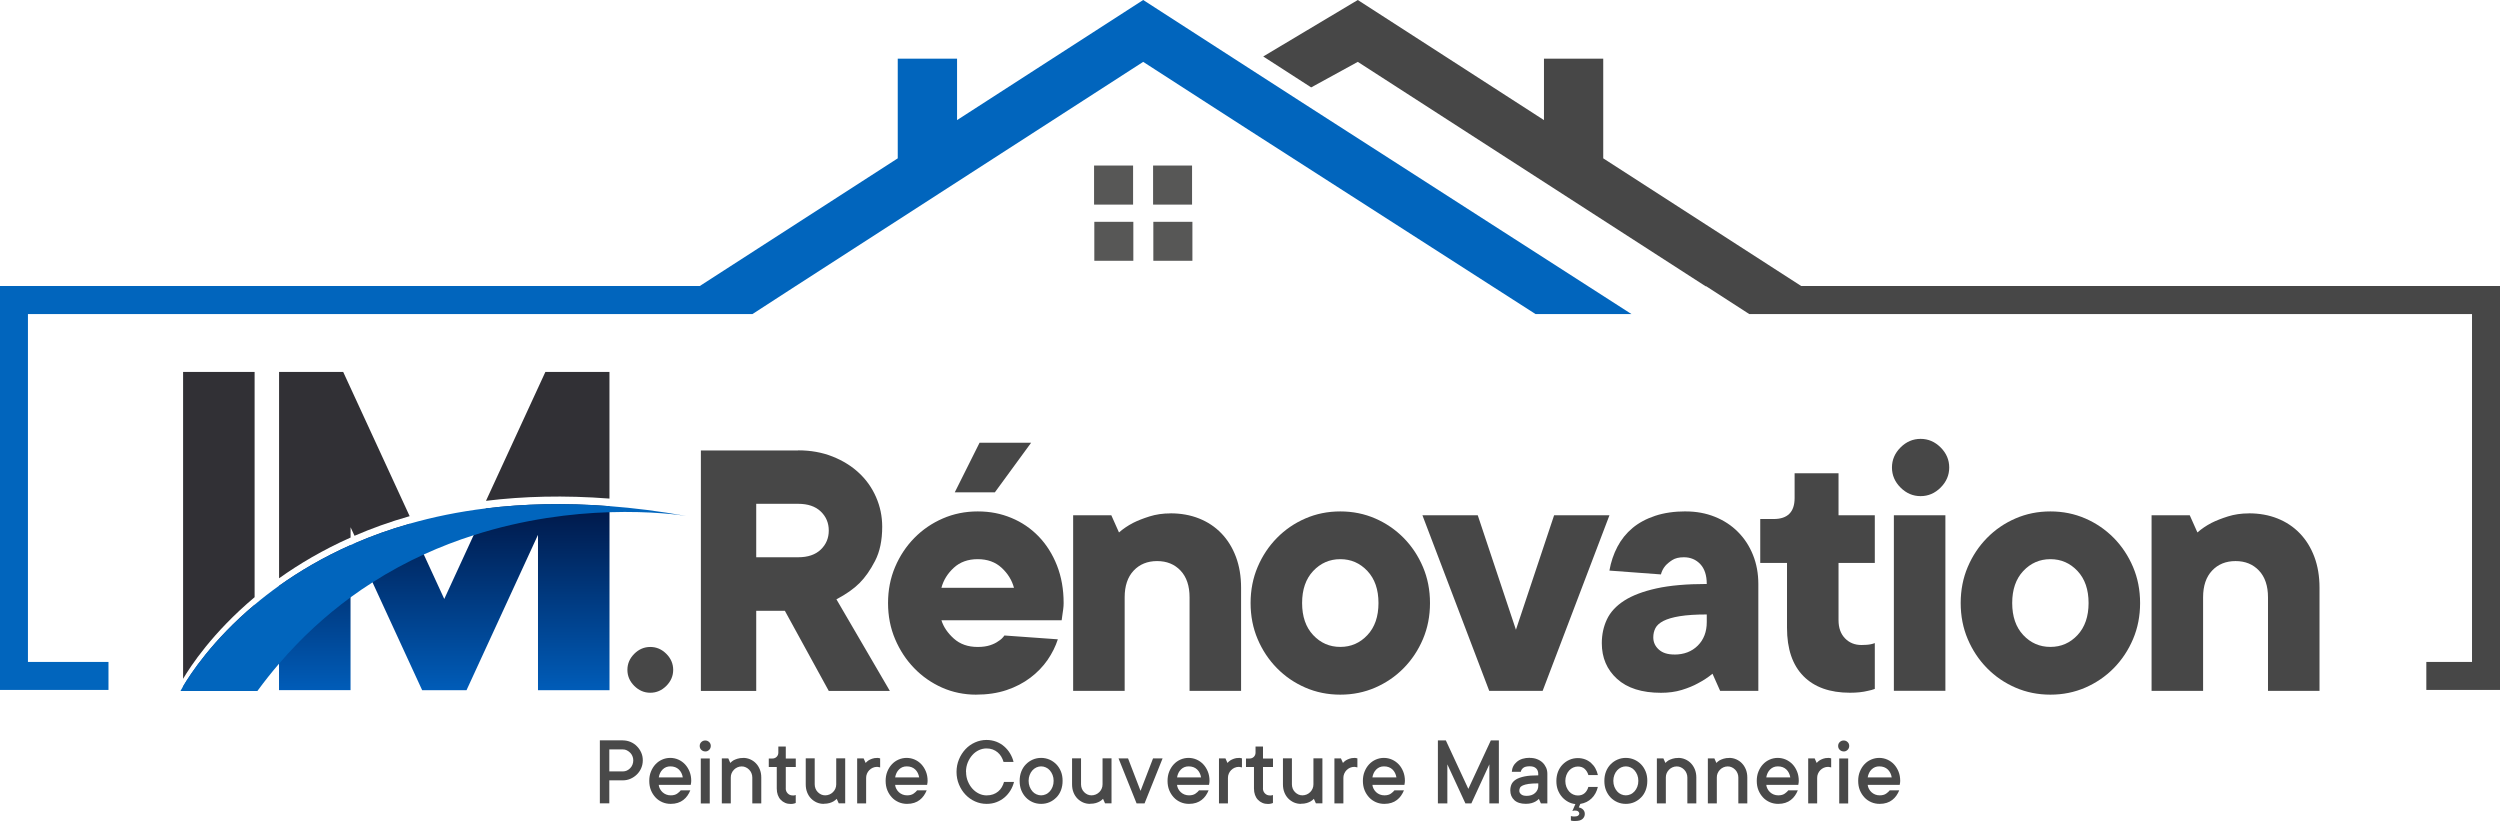 <svg xmlns="http://www.w3.org/2000/svg" xmlns:xlink="http://www.w3.org/1999/xlink" id="Layer_2" viewBox="0 0 510 167.46"><defs><style>.cls-1{fill:url(#linear-gradient-2);}.cls-2{fill:#0165bd;}.cls-3{fill:#575756;}.cls-4{fill:#313035;}.cls-5{fill:#494949;}.cls-6{fill:#474747;}.cls-7{fill:url(#linear-gradient);}</style><linearGradient id="linear-gradient" x1="44.65" y1="140.79" x2="44.65" y2="123.37" gradientTransform="matrix(1, 0, 0, 1, 0, 0)" gradientUnits="userSpaceOnUse"><stop offset="0" stop-color="#005cb8"></stop><stop offset="1" stop-color="#001747"></stop></linearGradient><linearGradient id="linear-gradient-2" x1="90.63" x2="90.63" y2="102.84" xlink:href="#linear-gradient"></linearGradient></defs><g id="Layer_1-2"><g><g><g><g><path class="cls-7" d="M37.35,140.01v.78h14.59v-17.42c-8.61,7.23-13.13,14.17-14.59,16.65Z"></path><path class="cls-4" d="M51.94,75.87v45.96c-8.61,7.23-13.13,14.17-14.59,16.65v-62.6h14.59Z"></path><path class="cls-1" d="M56.92,119.51v21.28h14.59v-29.59c-5.62,2.5-10.46,5.37-14.59,8.31Zm42.21-15.8l-2.52,5.49-5.98,12.99-4.17-9.06-2.89-6.28c-4.05,1.15-7.79,2.51-11.24,4l3.67,7.97,10.12,21.98h9.05l14.58-31.69v31.69h14.59v-37.54c-9.25-.71-17.63-.47-25.19,.46Z"></path><path class="cls-4" d="M124.33,75.87v25.84c-9.25-.71-17.63-.47-25.19,.46l12.12-26.3h13.08Z"></path><path class="cls-4" d="M83.56,105.3c-4.05,1.15-7.79,2.51-11.24,4l-.8-1.74v2.1c-5.62,2.5-10.46,5.37-14.59,8.31v-42.1h13.08l13.56,29.43Z"></path><path class="cls-2" d="M140.02,105.26c-1.2-.19-7.13-1.04-15.69-.77-7.64,.24-17.38,1.38-27.72,4.7-3.34,1.06-6.74,2.36-10.16,3.92-3.5,1.6-7,3.48-10.47,5.7-1.5,.95-2.99,1.97-4.47,3.05-5.06,3.71-9.99,8.17-14.59,13.54-1.51,1.75-2.98,3.61-4.41,5.56h-15.69s.17-.34,.53-.95c1.46-2.47,5.98-9.42,14.59-16.65,1.53-1.29,3.19-2.58,4.98-3.86,4.13-2.95,8.97-5.81,14.59-8.31,.26-.12,.53-.24,.8-.35,3.45-1.5,7.2-2.85,11.24-4,4.76-1.36,9.94-2.44,15.58-3.13,7.57-.93,15.95-1.17,25.19-.46,4.98,.38,10.2,1.03,15.69,2.01Z"></path></g><path class="cls-6" d="M127.99,136.65c0-1.25,.47-2.34,1.4-3.27,.93-.93,2.02-1.4,3.27-1.4s2.34,.47,3.27,1.4c.93,.93,1.4,2.03,1.4,3.27s-.47,2.34-1.4,3.27c-.93,.93-2.02,1.4-3.27,1.4s-2.34-.47-3.27-1.4c-.93-.93-1.4-2.02-1.4-3.27Z"></path><path class="cls-6" d="M162.84,91.87c2.54,0,4.87,.42,6.97,1.25,2.1,.83,3.91,1.95,5.41,3.35,1.51,1.4,2.67,3.05,3.5,4.95,.83,1.9,1.25,3.91,1.25,6.04,0,2.75-.48,5.06-1.44,6.93-.96,1.87-2.02,3.39-3.19,4.56-1.17,1.17-2.74,2.27-4.71,3.31l10.9,18.69h-12.46l-8.96-16.35h-5.84v16.35h-11.29v-49.06h19.86Zm0,21.81c1.97,0,3.5-.52,4.59-1.56,1.09-1.04,1.64-2.34,1.64-3.89s-.55-2.85-1.64-3.89c-1.09-1.04-2.62-1.56-4.59-1.56h-8.57v10.9h8.57Z"></path><path class="cls-6" d="M215.8,130.42c-.47,1.45-1.17,2.86-2.1,4.21-.93,1.35-2.1,2.56-3.5,3.62-1.4,1.06-3.02,1.91-4.87,2.53-1.84,.62-3.93,.93-6.27,.93s-4.74-.48-6.89-1.44c-2.15-.96-4.05-2.28-5.68-3.97-1.64-1.69-2.93-3.66-3.89-5.92-.96-2.26-1.44-4.71-1.44-7.36s.48-5.1,1.44-7.36c.96-2.26,2.27-4.23,3.93-5.92,1.66-1.69,3.59-3.01,5.8-3.97,2.21-.96,4.58-1.44,7.13-1.44s4.72,.44,6.85,1.32c2.13,.88,3.98,2.14,5.57,3.78,1.58,1.64,2.83,3.61,3.74,5.92,.91,2.31,1.36,4.87,1.36,7.67,0,.42-.03,.82-.08,1.21-.05,.39-.1,.77-.16,1.13-.05,.42-.1,.81-.16,1.17h-24.53c.42,1.35,1.26,2.6,2.53,3.74,1.27,1.14,2.89,1.71,4.87,1.71,.99,0,1.83-.12,2.53-.35,.7-.23,1.26-.51,1.67-.82,.52-.31,.93-.7,1.25-1.17l10.9,.78Zm-16.35-16.35c-1.97,0-3.6,.58-4.87,1.75-1.27,1.17-2.12,2.53-2.53,4.09h14.8c-.42-1.56-1.26-2.92-2.53-4.09-1.27-1.17-2.89-1.75-4.87-1.75Zm.39-23.75h10.51l-7.4,10.12h-8.18l5.06-10.12Z"></path><path class="cls-6" d="M238.77,104.72c2.13,0,4.08,.35,5.84,1.05,1.76,.7,3.28,1.71,4.56,3.04,1.27,1.32,2.26,2.92,2.96,4.79,.7,1.87,1.05,3.97,1.05,6.31v21.03h-10.51v-19.08c0-2.34-.61-4.15-1.83-5.45-1.22-1.3-2.82-1.95-4.79-1.95s-3.57,.65-4.79,1.95c-1.22,1.3-1.83,3.11-1.83,5.45v19.08h-10.51v-35.82h7.79l1.56,3.5c.83-.73,1.79-1.38,2.88-1.95,.93-.47,2.05-.91,3.35-1.32,1.3-.41,2.73-.62,4.28-.62Z"></path><path class="cls-6" d="M255.12,123.02c0-2.65,.48-5.1,1.44-7.36,.96-2.26,2.27-4.23,3.93-5.92,1.66-1.69,3.59-3.01,5.8-3.97,2.21-.96,4.58-1.44,7.13-1.44s4.92,.48,7.13,1.44c2.21,.96,4.14,2.29,5.8,3.97,1.66,1.69,2.97,3.66,3.93,5.92,.96,2.26,1.44,4.71,1.44,7.36s-.48,5.1-1.44,7.36c-.96,2.26-2.27,4.23-3.93,5.92-1.66,1.69-3.6,3.01-5.8,3.97-2.21,.96-4.58,1.44-7.13,1.44s-4.92-.48-7.13-1.44c-2.21-.96-4.14-2.28-5.8-3.97-1.66-1.69-2.97-3.66-3.93-5.92-.96-2.26-1.44-4.71-1.44-7.36Zm26.09,0c0-2.75-.75-4.93-2.26-6.54-1.51-1.61-3.35-2.41-5.53-2.41s-4.02,.81-5.53,2.41c-1.51,1.61-2.26,3.79-2.26,6.54s.75,4.93,2.26,6.54c1.51,1.61,3.35,2.41,5.53,2.41s4.02-.8,5.53-2.41c1.51-1.61,2.26-3.79,2.26-6.54Z"></path><path class="cls-6" d="M301.46,105.11l7.79,23.36,7.79-23.36h11.29l-13.63,35.82h-10.9l-13.63-35.82h11.29Z"></path><path class="cls-6" d="M343.9,104.33c2.13,0,4.1,.36,5.92,1.09,1.82,.73,3.39,1.75,4.71,3.08,1.32,1.32,2.35,2.89,3.08,4.71,.73,1.82,1.09,3.79,1.09,5.92v21.81h-7.79l-1.56-3.5c-.88,.73-1.87,1.38-2.96,1.95-.93,.52-2.04,.97-3.31,1.36-1.27,.39-2.69,.58-4.24,.58-3.89,0-6.88-.95-8.96-2.84-2.08-1.89-3.11-4.32-3.11-7.28,0-1.76,.35-3.39,1.05-4.87s1.88-2.75,3.54-3.82c1.66-1.06,3.86-1.89,6.58-2.49,2.73-.6,6.14-.9,10.24-.9,0-1.76-.44-3.11-1.32-4.05-.88-.93-2-1.4-3.35-1.4-.99,0-1.78,.19-2.38,.58-.6,.39-1.08,.79-1.44,1.21-.42,.52-.7,1.09-.86,1.71l-10.51-.78c.31-1.76,.86-3.39,1.64-4.87,.78-1.48,1.8-2.75,3.08-3.82,1.27-1.06,2.82-1.89,4.63-2.49,1.82-.6,3.89-.9,6.23-.9Zm-2.34,29.2c1.97,0,3.57-.61,4.79-1.83,1.22-1.22,1.83-2.82,1.83-4.79v-1.56c-2.23,0-4.06,.12-5.49,.35-1.43,.23-2.54,.56-3.35,.97-.81,.42-1.35,.91-1.64,1.48-.29,.57-.43,1.2-.43,1.87,0,.99,.38,1.82,1.13,2.49,.75,.68,1.8,1.01,3.15,1.01Z"></path><path class="cls-6" d="M364.54,114.84h-5.45v-8.96h2.73c2.85,0,4.28-1.43,4.28-4.28v-5.06h8.96v8.57h7.4v9.73h-7.4v11.68c0,1.56,.44,2.79,1.32,3.7,.88,.91,2,1.36,3.35,1.36,.42,0,.78-.01,1.09-.04,.31-.03,.6-.06,.86-.12,.26-.05,.52-.13,.78-.23v9.35c-.42,.16-.88,.29-1.4,.39-1.04,.26-2.26,.39-3.66,.39-4.1,0-7.27-1.13-9.5-3.39-2.23-2.26-3.35-5.54-3.35-9.85v-13.24Z"></path><path class="cls-6" d="M385.96,95.37c0-1.56,.58-2.92,1.75-4.09s2.53-1.75,4.09-1.75,2.92,.58,4.09,1.75,1.75,2.53,1.75,4.09-.58,2.92-1.75,4.09c-1.17,1.17-2.53,1.75-4.09,1.75s-2.92-.58-4.09-1.75c-1.17-1.17-1.75-2.53-1.75-4.09Zm10.9,45.56h-10.51v-35.82h10.51v35.82Z"></path><path class="cls-6" d="M399.98,123.02c0-2.65,.48-5.1,1.44-7.36,.96-2.26,2.27-4.23,3.93-5.92,1.66-1.69,3.59-3.01,5.8-3.97,2.21-.96,4.58-1.44,7.13-1.44s4.92,.48,7.13,1.44c2.21,.96,4.14,2.29,5.8,3.97,1.66,1.69,2.97,3.66,3.93,5.92,.96,2.26,1.44,4.71,1.44,7.36s-.48,5.1-1.44,7.36c-.96,2.26-2.27,4.23-3.93,5.92-1.66,1.69-3.6,3.01-5.8,3.97-2.21,.96-4.58,1.44-7.13,1.44s-4.92-.48-7.13-1.44c-2.21-.96-4.14-2.28-5.8-3.97-1.66-1.69-2.97-3.66-3.93-5.92-.96-2.26-1.44-4.71-1.44-7.36Zm26.09,0c0-2.75-.75-4.93-2.26-6.54-1.51-1.61-3.35-2.41-5.53-2.41s-4.02,.81-5.53,2.41c-1.51,1.61-2.26,3.79-2.26,6.54s.75,4.93,2.26,6.54c1.51,1.61,3.35,2.41,5.53,2.41s4.02-.8,5.53-2.41c1.5-1.61,2.26-3.79,2.26-6.54Z"></path><path class="cls-6" d="M458.77,104.72c2.13,0,4.08,.35,5.84,1.05,1.76,.7,3.28,1.71,4.56,3.04,1.27,1.32,2.26,2.92,2.96,4.79,.7,1.87,1.05,3.97,1.05,6.31v21.03h-10.51v-19.08c0-2.34-.61-4.15-1.83-5.45-1.22-1.3-2.82-1.95-4.79-1.95s-3.57,.65-4.79,1.95c-1.22,1.3-1.83,3.11-1.83,5.45v19.08h-10.51v-35.82h7.79l1.56,3.5c.83-.73,1.79-1.38,2.88-1.95,.93-.47,2.05-.91,3.35-1.32,1.3-.41,2.73-.62,4.28-.62Z"></path></g><g><path class="cls-3" d="M235.23,33.77v7.97h7.95v-7.97h-7.95Zm-12.04,0v7.97h7.96v-7.97h-7.96Zm.05,11.48v7.95h7.96v-7.95h-7.96Zm12.04,0v7.95h7.97v-7.95h-7.97Z"></path><polygon class="cls-2" points="332.82 64.07 313.25 64.07 255.1 26.74 245.31 20.43 233.21 12.62 162.33 58.35 162.33 58.35 162.25 58.4 153.5 64.07 5.7 64.07 5.7 135.04 22.13 135.04 22.13 140.75 0 140.75 0 58.35 142.75 58.35 183.14 32.3 183.14 11.97 195.24 11.97 195.24 24.5 233.21 0 255.1 14.12 264.89 20.43 332.82 64.07"></polygon><polygon class="cls-6" points="510 58.35 510 140.75 494.97 140.75 494.97 135.04 504.29 135.04 504.29 64.07 356.85 64.07 348.07 58.4 347.95 58.4 276.99 12.62 267.48 17.83 257.7 11.52 276.99 0 314.97 24.5 314.97 11.97 327.06 11.97 327.06 32.3 367.45 58.35 510 58.35"></polygon></g></g><g><path class="cls-5" d="M127.06,151.04c.56,0,1.08,.11,1.58,.32s.93,.51,1.29,.88c.37,.37,.66,.8,.88,1.29s.32,1.02,.32,1.58-.11,1.09-.32,1.58-.51,.93-.88,1.29c-.37,.37-.8,.66-1.29,.88s-1.02,.33-1.58,.33h-2.76v4.69h-1.93v-12.85h4.69Zm0,6.33c.29,0,.56-.06,.81-.17,.26-.12,.48-.28,.68-.48s.36-.44,.47-.72,.17-.56,.17-.88-.06-.58-.17-.86-.27-.51-.47-.71c-.2-.2-.43-.36-.68-.49s-.53-.18-.81-.18h-2.76v4.49h2.76Z"></path><path class="cls-5" d="M140.82,161.24c-.15,.38-.35,.73-.58,1.07s-.51,.62-.84,.88-.7,.45-1.13,.59c-.43,.14-.91,.21-1.44,.21-.61,0-1.18-.11-1.71-.34-.53-.23-1-.55-1.39-.97s-.71-.91-.94-1.48-.34-1.21-.34-1.9,.11-1.32,.34-1.89,.53-1.06,.92-1.48,.84-.74,1.36-.97,1.08-.35,1.66-.35,1.14,.12,1.66,.35,.98,.56,1.36,.97,.69,.91,.92,1.48,.34,1.2,.34,1.89c0,.11,0,.21-.02,.31s-.03,.19-.04,.26c-.01,.09-.03,.17-.04,.24h-6.53c.03,.29,.11,.56,.25,.82s.31,.49,.52,.68c.21,.2,.46,.35,.75,.47s.6,.17,.93,.17c.56,0,1-.12,1.33-.36s.57-.46,.71-.66h1.94Zm-4.08-4.9c-.61,0-1.13,.21-1.55,.62s-.69,.96-.8,1.63h4.9c-.11-.66-.38-1.21-.81-1.62s-1.01-.63-1.74-.63Z"></path><path class="cls-5" d="M143.87,153.29c-.31,0-.58-.11-.8-.32s-.33-.48-.33-.8,.11-.58,.33-.79,.48-.32,.8-.32,.58,.11,.8,.32,.33,.48,.33,.79-.11,.58-.33,.8-.48,.33-.8,.33Zm.92,10.61h-1.83v-9.18h1.83v9.18Z"></path><path class="cls-5" d="M151.62,154.61c.5,0,.98,.1,1.43,.3s.84,.47,1.17,.82,.59,.76,.79,1.25c.19,.49,.29,1.03,.29,1.62v5.3h-1.83v-5.3c0-.3-.06-.58-.17-.86s-.27-.51-.47-.72-.43-.37-.69-.49-.53-.18-.82-.18c-.31,0-.6,.06-.88,.18s-.51,.29-.71,.49-.36,.44-.48,.71c-.12,.27-.17,.56-.17,.86v5.3h-1.83v-9.18h1.32l.41,.93c.18-.19,.39-.37,.63-.52,.22-.12,.49-.23,.83-.34,.33-.11,.73-.16,1.2-.16Z"></path><path class="cls-5" d="M160.29,160.84c0,.41,.14,.74,.41,1.02s.61,.41,1.02,.41c.07,0,.14,0,.21,0s.15-.02,.21-.03,.13-.03,.19-.06v1.63c-.08,.04-.18,.07-.29,.1-.21,.07-.45,.1-.73,.1-.41,0-.78-.07-1.13-.22-.35-.15-.65-.36-.91-.63s-.46-.6-.6-.99-.21-.82-.21-1.31v-4.39h-1.63v-1.73h.72c.35,0,.64-.11,.88-.34,.23-.23,.35-.52,.35-.87v-1.23h1.52v2.44h2.04v1.73h-2.04v4.39Z"></path><path class="cls-5" d="M168.05,163.99c-.52,0-1-.1-1.44-.29-.44-.2-.83-.47-1.17-.82-.34-.35-.6-.77-.79-1.26-.19-.49-.28-1.02-.28-1.61v-5.31h1.83v5.31c0,.31,.06,.6,.17,.88s.27,.51,.47,.71,.42,.36,.68,.48,.53,.17,.82,.17,.58-.06,.86-.17,.51-.28,.72-.48,.37-.44,.49-.71,.18-.56,.18-.88v-5.31h1.83v9.18h-1.32l-.41-.92c-.18,.19-.39,.36-.64,.51-.22,.13-.49,.25-.82,.35-.33,.1-.73,.15-1.19,.15Z"></path><path class="cls-5" d="M178.94,154.61c.11,0,.19,0,.26,.02s.13,.03,.19,.04l.16,.04v1.84c-.05-.01-.12-.03-.19-.04-.07-.01-.14-.03-.21-.04s-.15-.03-.22-.03c-.31,0-.6,.06-.88,.18s-.51,.29-.71,.49-.36,.44-.48,.72-.17,.56-.17,.86v5.2h-1.83v-9.18h1.32l.41,.93c.17-.19,.36-.37,.59-.52,.19-.12,.43-.23,.73-.34,.29-.11,.63-.16,1.03-.16Z"></path><path class="cls-5" d="M189.04,161.24c-.15,.38-.35,.73-.58,1.07s-.51,.62-.84,.88-.7,.45-1.13,.59c-.43,.14-.91,.21-1.44,.21-.61,0-1.18-.11-1.71-.34-.53-.23-1-.55-1.39-.97s-.71-.91-.94-1.48-.34-1.21-.34-1.9,.11-1.32,.34-1.89,.53-1.06,.92-1.48,.84-.74,1.36-.97,1.08-.35,1.66-.35,1.14,.12,1.66,.35,.98,.56,1.36,.97,.69,.91,.92,1.48,.34,1.2,.34,1.89c0,.11,0,.21-.02,.31s-.03,.19-.04,.26c-.01,.09-.03,.17-.04,.24h-6.53c.03,.29,.11,.56,.25,.82s.31,.49,.52,.68c.21,.2,.46,.35,.75,.47s.6,.17,.93,.17c.56,0,1-.12,1.33-.36s.57-.46,.71-.66h1.94Zm-4.08-4.9c-.61,0-1.13,.21-1.55,.62s-.69,.96-.8,1.63h4.9c-.11-.66-.38-1.21-.81-1.62s-1.01-.63-1.74-.63Z"></path><path class="cls-5" d="M197.08,157.47c0,.69,.12,1.33,.36,1.91s.55,1.09,.94,1.52c.39,.43,.83,.76,1.33,1s1.02,.36,1.55,.36c.49,0,.93-.07,1.33-.21s.74-.34,1.04-.59,.55-.54,.74-.88,.35-.69,.45-1.07h2.04c-.15,.61-.39,1.19-.72,1.73s-.73,1.02-1.21,1.43c-.48,.41-1.03,.73-1.65,.97s-1.29,.35-2.03,.35c-.82,0-1.6-.17-2.34-.5s-1.39-.79-1.95-1.38-1-1.28-1.33-2.07-.5-1.65-.5-2.57,.17-1.76,.5-2.56c.33-.8,.78-1.49,1.33-2.08s1.21-1.05,1.95-1.38,1.52-.5,2.34-.5c.7,0,1.36,.12,1.98,.35,.61,.24,1.16,.56,1.62,.97,.47,.41,.87,.88,1.2,1.43s.57,1.12,.71,1.73h-2.04c-.11-.38-.26-.74-.46-1.07s-.44-.63-.74-.88c-.29-.25-.63-.44-1.01-.59-.38-.14-.8-.21-1.27-.21-.53,0-1.05,.12-1.55,.35-.5,.24-.95,.57-1.33,1-.39,.43-.7,.94-.94,1.52-.24,.59-.36,1.23-.36,1.92Z"></path><path class="cls-5" d="M216.77,159.3c0,.69-.11,1.32-.33,1.9-.22,.58-.53,1.07-.94,1.48s-.87,.74-1.4,.97c-.53,.23-1.1,.34-1.71,.34s-1.18-.11-1.71-.34c-.53-.23-1-.55-1.4-.97s-.71-.91-.94-1.48-.33-1.21-.33-1.9,.11-1.32,.33-1.89,.53-1.06,.94-1.48,.87-.74,1.4-.97,1.1-.35,1.71-.35,1.18,.12,1.71,.35,1,.56,1.4,.97,.71,.91,.94,1.48,.33,1.2,.33,1.89Zm-1.83,0c0-.44-.07-.84-.21-1.2s-.33-.67-.56-.94-.5-.47-.82-.61c-.31-.14-.63-.21-.96-.21s-.64,.07-.96,.21c-.31,.14-.58,.35-.82,.61s-.42,.58-.56,.94c-.14,.36-.21,.76-.21,1.19s.07,.84,.21,1.2,.33,.67,.56,.94,.5,.47,.82,.61,.63,.21,.96,.21,.64-.07,.96-.21,.58-.35,.82-.61,.42-.58,.56-.94,.21-.76,.21-1.2Z"></path><path class="cls-5" d="M222.38,163.99c-.52,0-1-.1-1.44-.29-.44-.2-.83-.47-1.17-.82-.34-.35-.6-.77-.79-1.26-.19-.49-.28-1.02-.28-1.61v-5.31h1.83v5.31c0,.31,.06,.6,.17,.88s.27,.51,.47,.71,.42,.36,.68,.48,.53,.17,.82,.17,.58-.06,.86-.17,.51-.28,.72-.48,.37-.44,.49-.71,.18-.56,.18-.88v-5.31h1.83v9.18h-1.32l-.41-.92c-.18,.19-.39,.36-.64,.51-.22,.13-.49,.25-.82,.35-.33,.1-.73,.15-1.19,.15Z"></path><path class="cls-5" d="M237.17,154.71l-3.68,9.18h-1.63l-3.68-9.18h1.94l2.55,6.63,2.55-6.63h1.94Z"></path><path class="cls-5" d="M246.55,161.24c-.15,.38-.35,.73-.58,1.07s-.51,.62-.84,.88-.7,.45-1.13,.59c-.43,.14-.91,.21-1.44,.21-.61,0-1.18-.11-1.71-.34-.53-.23-1-.55-1.39-.97s-.71-.91-.94-1.48-.34-1.21-.34-1.9,.11-1.32,.34-1.89,.53-1.06,.92-1.48,.84-.74,1.36-.97,1.08-.35,1.66-.35,1.14,.12,1.66,.35,.98,.56,1.36,.97,.69,.91,.92,1.48,.34,1.2,.34,1.89c0,.11,0,.21-.02,.31s-.03,.19-.04,.26c-.01,.09-.03,.17-.04,.24h-6.53c.03,.29,.11,.56,.25,.82s.31,.49,.52,.68c.21,.2,.46,.35,.75,.47s.6,.17,.93,.17c.56,0,1-.12,1.33-.36s.57-.46,.71-.66h1.94Zm-4.08-4.9c-.61,0-1.13,.21-1.55,.62s-.69,.96-.8,1.63h4.9c-.11-.66-.38-1.21-.81-1.62s-1.01-.63-1.74-.63Z"></path><path class="cls-5" d="M252.75,154.61c.11,0,.19,0,.26,.02s.13,.03,.19,.04l.16,.04v1.84c-.05-.01-.12-.03-.19-.04-.07-.01-.14-.03-.21-.04s-.15-.03-.22-.03c-.31,0-.6,.06-.88,.18s-.51,.29-.71,.49-.36,.44-.48,.72-.17,.56-.17,.86v5.2h-1.83v-9.18h1.32l.41,.93c.17-.19,.36-.37,.59-.52,.19-.12,.43-.23,.73-.34,.29-.11,.63-.16,1.03-.16Z"></path><path class="cls-5" d="M257.64,160.84c0,.41,.14,.74,.41,1.02s.61,.41,1.02,.41c.07,0,.14,0,.21,0s.15-.02,.21-.03,.13-.03,.19-.06v1.63c-.08,.04-.18,.07-.29,.1-.21,.07-.45,.1-.73,.1-.41,0-.78-.07-1.13-.22-.35-.15-.65-.36-.91-.63s-.46-.6-.6-.99-.21-.82-.21-1.31v-4.39h-1.63v-1.73h.72c.35,0,.64-.11,.88-.34,.23-.23,.35-.52,.35-.87v-1.23h1.52v2.44h2.04v1.73h-2.04v4.39Z"></path><path class="cls-5" d="M265.4,163.99c-.52,0-1-.1-1.44-.29-.44-.2-.83-.47-1.17-.82-.34-.35-.6-.77-.79-1.26-.19-.49-.28-1.02-.28-1.61v-5.31h1.83v5.31c0,.31,.06,.6,.17,.88s.27,.51,.47,.71,.42,.36,.68,.48,.53,.17,.82,.17,.58-.06,.86-.17,.51-.28,.72-.48,.37-.44,.49-.71,.18-.56,.18-.88v-5.31h1.83v9.18h-1.33l-.41-.92c-.18,.19-.39,.36-.64,.51-.22,.13-.49,.25-.82,.35-.33,.1-.73,.15-1.19,.15Z"></path><path class="cls-5" d="M276.3,154.61c.11,0,.19,0,.26,.02s.13,.03,.19,.04l.16,.04v1.84c-.05-.01-.12-.03-.19-.04-.07-.01-.14-.03-.21-.04s-.15-.03-.22-.03c-.31,0-.6,.06-.88,.18s-.51,.29-.71,.49-.36,.44-.48,.72-.17,.56-.17,.86v5.2h-1.83v-9.18h1.33l.41,.93c.17-.19,.36-.37,.59-.52,.19-.12,.43-.23,.73-.34,.29-.11,.63-.16,1.03-.16Z"></path><path class="cls-5" d="M286.4,161.24c-.15,.38-.35,.73-.58,1.07s-.51,.62-.84,.88-.7,.45-1.13,.59c-.43,.14-.91,.21-1.44,.21-.61,0-1.18-.11-1.71-.34-.53-.23-1-.55-1.39-.97s-.71-.91-.94-1.48-.34-1.21-.34-1.9,.11-1.32,.34-1.89,.53-1.06,.92-1.48,.84-.74,1.36-.97,1.08-.35,1.66-.35,1.14,.12,1.66,.35,.98,.56,1.37,.97,.69,.91,.92,1.48,.34,1.2,.34,1.89c0,.11,0,.21-.02,.31s-.03,.19-.04,.26c-.01,.09-.03,.17-.04,.24h-6.53c.03,.29,.11,.56,.25,.82s.31,.49,.52,.68c.21,.2,.46,.35,.75,.47s.6,.17,.93,.17c.56,0,1-.12,1.33-.36s.57-.46,.71-.66h1.94Zm-4.08-4.9c-.61,0-1.13,.21-1.55,.62s-.69,.96-.8,1.63h4.9c-.11-.66-.38-1.21-.81-1.62s-1.01-.63-1.74-.63Z"></path><path class="cls-5" d="M305.77,151.04v12.85h-1.94v-7.96l-3.67,7.96h-1.22l-3.68-7.96v7.96h-1.93v-12.85h1.62l4.59,9.89,4.59-9.89h1.63Z"></path><path class="cls-5" d="M312.08,154.61c.53,0,1.02,.08,1.46,.25,.44,.17,.82,.4,1.13,.69s.55,.64,.73,1.03,.26,.82,.26,1.29v6.02h-1.32l-.41-.92c-.18,.19-.39,.36-.64,.51-.22,.13-.49,.25-.83,.35-.33,.1-.73,.15-1.2,.15-1.02,0-1.8-.25-2.35-.76-.54-.51-.81-1.17-.81-1.99,0-.46,.09-.88,.26-1.26,.18-.37,.48-.69,.91-.96,.43-.26,1.01-.47,1.74-.62,.73-.15,1.67-.22,2.79-.22v-.31c0-.46-.15-.84-.44-1.12s-.72-.42-1.29-.42c-.61,0-1.06,.11-1.33,.33s-.44,.48-.5,.8h-1.83c.05-.82,.39-1.5,1.03-2.04s1.51-.82,2.64-.82Zm-.71,7.75c.78,0,1.38-.2,1.8-.6,.43-.4,.64-.88,.64-1.45v-.5c-.82,0-1.48,.04-1.98,.11-.5,.08-.9,.18-1.18,.31-.29,.13-.48,.29-.57,.48-.1,.19-.14,.4-.14,.63,0,.26,.12,.49,.37,.7,.25,.21,.6,.31,1.07,.31Z"></path><path class="cls-5" d="M325.96,160.53c-.21,.92-.62,1.7-1.25,2.32s-1.4,1-2.33,1.15l-.31,.72c.35,.05,.64,.2,.88,.44s.35,.53,.35,.89c0,.41-.16,.74-.47,1.02s-.8,.41-1.46,.41c-.13,0-.25,0-.36,0s-.21-.02-.29-.03c-.09-.01-.18-.03-.26-.06v-.92c.07,.03,.15,.05,.24,.06,.07,.01,.15,.02,.25,.03s.21,0,.32,0c.31,0,.54-.07,.69-.19,.15-.13,.22-.27,.22-.41s-.08-.29-.22-.42c-.15-.13-.38-.19-.69-.19-.08,0-.15,0-.21,.02s-.11,.03-.15,.05c-.05,.01-.1,.03-.15,.04l.62-1.43c-.52-.05-1.01-.2-1.47-.45s-.87-.57-1.24-.98c-.36-.41-.65-.89-.86-1.43-.21-.55-.31-1.16-.31-1.83s.11-1.32,.33-1.89,.53-1.06,.94-1.48,.87-.74,1.4-.97,1.1-.35,1.71-.35c.53,0,1.02,.09,1.48,.26s.86,.42,1.22,.74,.65,.68,.88,1.1c.23,.42,.4,.88,.51,1.36h-1.94c-.15-.52-.41-.94-.76-1.26s-.81-.48-1.39-.48c-.33,0-.64,.07-.96,.21-.31,.14-.58,.35-.82,.61s-.42,.58-.56,.94c-.14,.36-.21,.76-.21,1.19s.07,.84,.21,1.2,.33,.67,.56,.94,.5,.47,.82,.61,.63,.21,.96,.21c.57,0,1.03-.16,1.39-.48s.61-.74,.75-1.26h1.94Z"></path><path class="cls-5" d="M336.05,159.3c0,.69-.11,1.32-.33,1.9-.22,.58-.53,1.07-.94,1.48s-.87,.74-1.4,.97c-.53,.23-1.1,.34-1.71,.34s-1.18-.11-1.71-.34c-.53-.23-1-.55-1.4-.97s-.71-.91-.94-1.48-.33-1.21-.33-1.9,.11-1.32,.33-1.89,.53-1.06,.94-1.48,.87-.74,1.4-.97,1.1-.35,1.71-.35,1.18,.12,1.71,.35,1,.56,1.4,.97,.71,.91,.94,1.48,.33,1.2,.33,1.89Zm-1.83,0c0-.44-.07-.84-.21-1.2s-.33-.67-.56-.94-.5-.47-.82-.61c-.31-.14-.63-.21-.96-.21s-.64,.07-.96,.21c-.31,.14-.58,.35-.82,.61s-.42,.58-.56,.94c-.14,.36-.21,.76-.21,1.19s.07,.84,.21,1.2,.33,.67,.56,.94,.5,.47,.82,.61,.63,.21,.96,.21,.64-.07,.96-.21,.58-.35,.82-.61,.42-.58,.56-.94,.21-.76,.21-1.2Z"></path><path class="cls-5" d="M342.37,154.61c.5,0,.98,.1,1.43,.3s.84,.47,1.17,.82,.59,.76,.79,1.25c.19,.49,.29,1.03,.29,1.62v5.3h-1.83v-5.3c0-.3-.06-.58-.17-.86s-.27-.51-.47-.72-.43-.37-.69-.49-.53-.18-.82-.18c-.31,0-.6,.06-.88,.18s-.51,.29-.71,.49-.36,.44-.48,.71c-.12,.27-.17,.56-.17,.86v5.3h-1.83v-9.18h1.33l.41,.93c.18-.19,.39-.37,.63-.52,.22-.12,.49-.23,.83-.34,.33-.11,.73-.16,1.2-.16Z"></path><path class="cls-5" d="M352.77,154.61c.5,0,.98,.1,1.43,.3s.84,.47,1.17,.82,.59,.76,.79,1.25c.19,.49,.29,1.03,.29,1.62v5.3h-1.83v-5.3c0-.3-.06-.58-.17-.86s-.27-.51-.47-.72-.43-.37-.69-.49-.53-.18-.82-.18c-.31,0-.6,.06-.88,.18s-.51,.29-.71,.49-.36,.44-.48,.71c-.12,.27-.17,.56-.17,.86v5.3h-1.83v-9.18h1.33l.41,.93c.18-.19,.39-.37,.63-.52,.22-.12,.49-.23,.83-.34,.33-.11,.73-.16,1.2-.16Z"></path><path class="cls-5" d="M366.75,161.24c-.15,.38-.35,.73-.58,1.07s-.51,.62-.84,.88-.7,.45-1.13,.59c-.43,.14-.91,.21-1.44,.21-.61,0-1.18-.11-1.71-.34-.53-.23-1-.55-1.39-.97s-.71-.91-.94-1.48-.34-1.21-.34-1.9,.11-1.32,.34-1.89,.53-1.06,.92-1.48,.84-.74,1.36-.97,1.08-.35,1.66-.35,1.14,.12,1.66,.35,.98,.56,1.37,.97,.69,.91,.92,1.48,.34,1.2,.34,1.89c0,.11,0,.21-.02,.31s-.03,.19-.04,.26c-.01,.09-.03,.17-.04,.24h-6.53c.03,.29,.11,.56,.25,.82s.31,.49,.52,.68c.21,.2,.46,.35,.75,.47s.6,.17,.93,.17c.56,0,1-.12,1.33-.36s.57-.46,.71-.66h1.94Zm-4.08-4.9c-.61,0-1.13,.21-1.55,.62s-.69,.96-.8,1.63h4.9c-.11-.66-.38-1.21-.81-1.62s-1.01-.63-1.74-.63Z"></path><path class="cls-5" d="M372.95,154.61c.11,0,.19,0,.26,.02s.13,.03,.19,.04l.16,.04v1.84c-.05-.01-.12-.03-.19-.04-.07-.01-.14-.03-.21-.04s-.15-.03-.22-.03c-.31,0-.6,.06-.88,.18s-.51,.29-.71,.49-.36,.44-.48,.72-.17,.56-.17,.86v5.2h-1.83v-9.18h1.32l.41,.93c.17-.19,.36-.37,.59-.52,.19-.12,.44-.23,.73-.34,.29-.11,.63-.16,1.03-.16Z"></path><path class="cls-5" d="M376.11,153.29c-.31,0-.58-.11-.8-.32s-.33-.48-.33-.8,.11-.58,.33-.79,.48-.32,.8-.32,.58,.11,.8,.32,.33,.48,.33,.79-.11,.58-.33,.8-.48,.33-.8,.33Zm.92,10.61h-1.83v-9.18h1.83v9.18Z"></path><path class="cls-5" d="M387.44,161.24c-.15,.38-.35,.73-.58,1.07s-.51,.62-.84,.88-.7,.45-1.13,.59c-.43,.14-.91,.21-1.44,.21-.61,0-1.18-.11-1.71-.34-.53-.23-1-.55-1.39-.97s-.71-.91-.94-1.48-.34-1.21-.34-1.9,.11-1.32,.34-1.89,.53-1.06,.92-1.48,.84-.74,1.37-.97,1.08-.35,1.66-.35,1.14,.12,1.66,.35,.98,.56,1.36,.97,.69,.91,.92,1.48,.34,1.2,.34,1.89c0,.11,0,.21-.02,.31s-.03,.19-.04,.26c-.01,.09-.03,.17-.04,.24h-6.53c.03,.29,.11,.56,.25,.82s.31,.49,.52,.68c.21,.2,.46,.35,.75,.47s.6,.17,.93,.17c.56,0,1-.12,1.33-.36s.57-.46,.71-.66h1.94Zm-4.08-4.9c-.61,0-1.13,.21-1.55,.62s-.69,.96-.8,1.63h4.9c-.11-.66-.38-1.21-.81-1.62s-1.01-.63-1.74-.63Z"></path></g></g></g></svg>